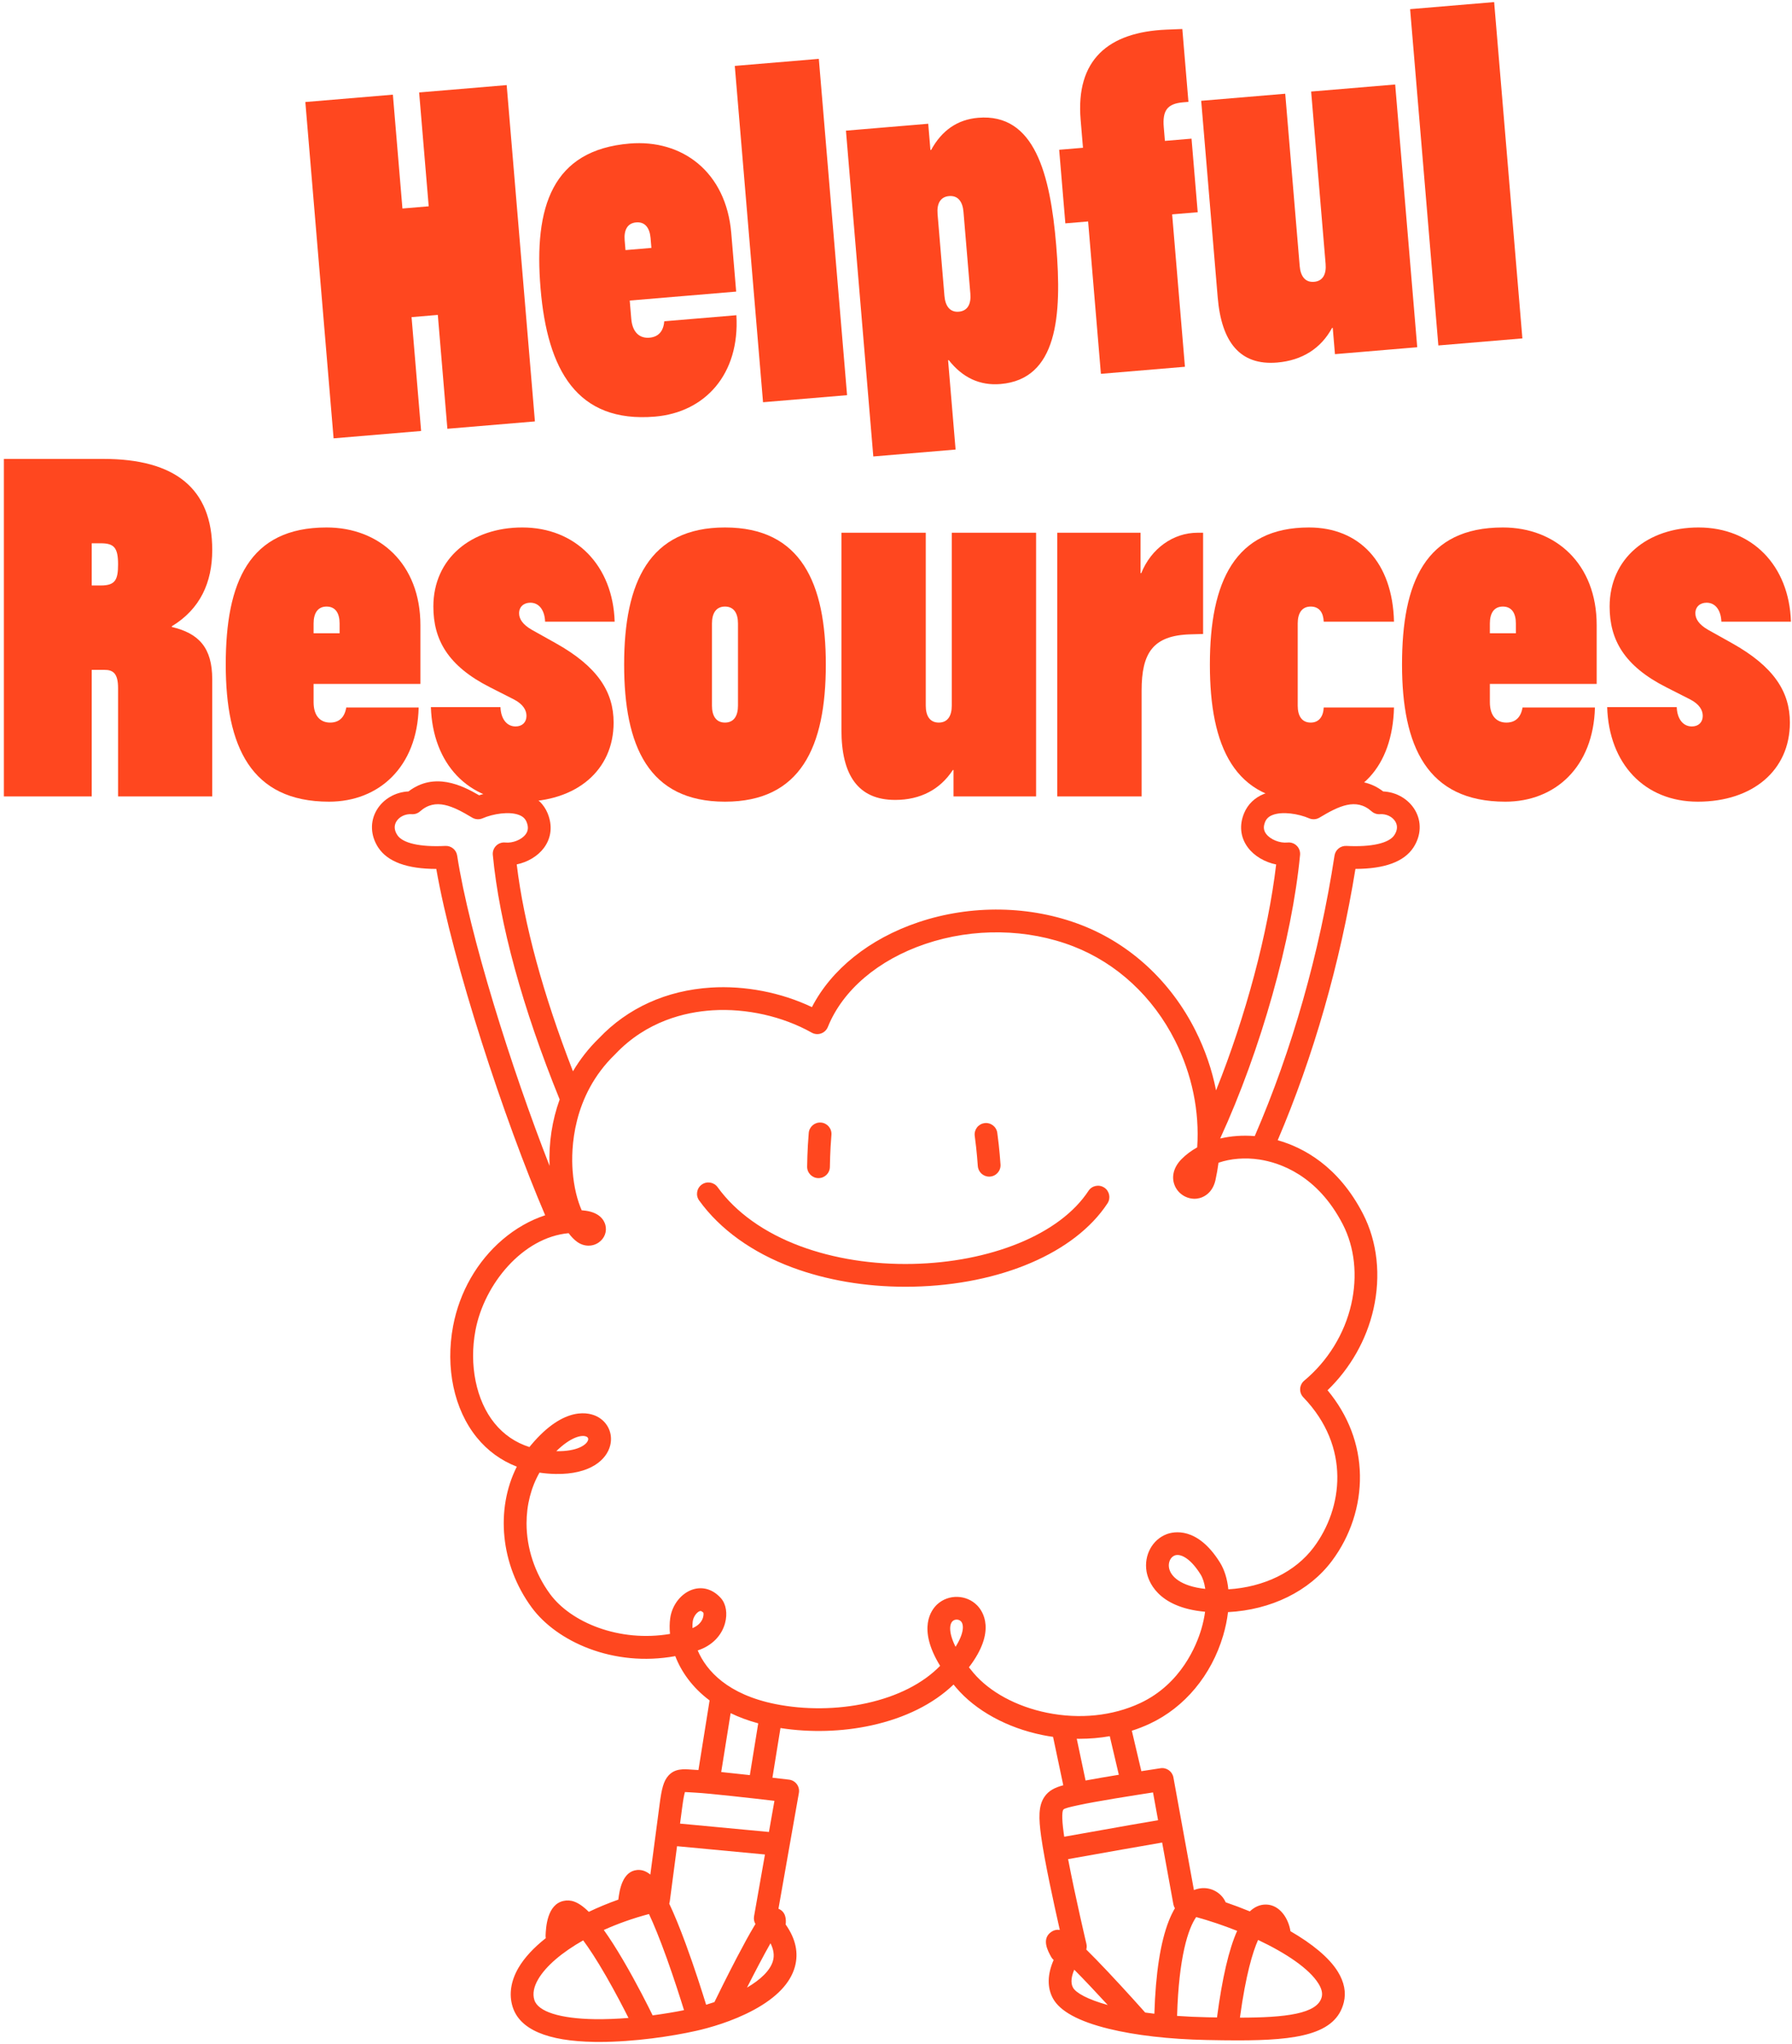 <svg width="357" height="407" viewBox="0 0 357 407" fill="none" xmlns="http://www.w3.org/2000/svg">
<path d="M219.986 236.461C218.938 235.774 217.533 236.065 216.846 237.11C214.037 241.384 209.201 245.003 202.861 247.577C196.695 250.079 189.432 251.491 181.856 251.656C173.867 251.832 166.107 250.606 159.414 248.116C152.277 245.459 146.586 241.401 142.962 236.377C142.229 235.363 140.812 235.134 139.798 235.864C138.784 236.597 138.552 238.014 139.285 239.027C143.437 244.781 149.851 249.392 157.832 252.362C164.609 254.883 172.366 256.205 180.362 256.205C180.892 256.205 181.424 256.2 181.956 256.188C199.339 255.809 214.161 249.452 220.635 239.598C221.322 238.553 221.031 237.148 219.986 236.458V236.461Z" fill="#FF471F"/>
<path d="M163.042 234.576C163.042 234.576 163.056 234.576 163.063 234.576C164.306 234.576 165.318 233.574 165.33 232.332C165.33 232.301 165.361 229.195 165.636 225.962C165.741 224.715 164.815 223.62 163.567 223.513C162.319 223.408 161.224 224.333 161.116 225.581C160.828 228.99 160.796 232.157 160.796 232.291C160.785 233.543 161.792 234.567 163.042 234.576Z" fill="#FF471F"/>
<path d="M194.798 232.155C194.874 233.355 195.872 234.278 197.058 234.278C197.106 234.278 197.153 234.278 197.203 234.273C198.454 234.195 199.401 233.119 199.322 231.869C199.315 231.742 199.124 228.758 198.678 225.559C198.506 224.319 197.361 223.455 196.12 223.627C194.879 223.799 194.015 224.944 194.187 226.184C194.607 229.209 194.796 232.126 194.796 232.155H194.798Z" fill="#FF471F"/>
<path d="M281.896 161.298C280.6 159.099 278.181 157.703 275.556 157.582C270.421 153.667 264.928 156.339 261.483 158.35C258.999 157.505 255.024 156.785 251.793 158.082C249.953 158.822 248.593 160.139 247.858 161.89C246.846 164.306 247.107 166.737 248.593 168.733C249.87 170.449 251.986 171.677 254.234 172.123C252.635 185.701 248.161 202.404 242.263 217.105C241.451 213.014 240.072 208.988 238.142 205.157C233.234 195.412 225.185 187.97 215.476 184.203C205.354 180.274 193.481 180.071 182.901 183.645C173.201 186.922 165.63 193.001 161.75 200.527C155.632 197.614 148.433 196.207 141.63 196.636C132.773 197.194 125.059 200.684 119.32 206.729C117.299 208.69 115.569 210.903 114.142 213.303C108.198 198 104.359 183.893 102.942 172.111C105.101 171.665 107.127 170.48 108.354 168.831C109.852 166.818 110.107 164.354 109.077 161.89C108.344 160.139 106.984 158.822 105.142 158.082C101.913 156.785 97.936 157.505 95.452 158.35C92.004 156.336 86.513 153.667 81.379 157.582C78.754 157.703 76.334 159.099 75.039 161.298C73.686 163.595 73.803 166.381 75.353 168.75C77.208 171.579 81.092 173.011 86.917 173.011C90.169 191.722 100.534 223.136 108.609 241.971C105.638 242.944 102.725 244.588 100.11 246.821C95.046 251.146 91.55 257.248 90.269 264.005C88.69 272.333 90.453 280.637 94.987 286.216C97.134 288.859 99.83 290.813 102.959 292.025C98.68 300.498 99.675 311.559 105.92 320.058C110.9 326.838 122.186 332.007 134.529 329.75C135.71 332.828 137.889 335.972 141.363 338.572L139.144 352.429C139.01 352.419 138.884 352.415 138.769 352.407C138.397 352.388 138.056 352.364 137.748 352.343C136.138 352.228 134.47 352.112 133.176 353.526C132.172 354.626 131.807 356.226 131.415 359.187C130.953 362.674 130.132 368.912 129.559 373.249C128.784 372.607 127.92 372.247 126.934 372.333C124.007 372.593 123.412 376.293 123.183 378.234C121.136 378.957 119.163 379.775 117.299 380.668C115.078 378.459 113.577 378.225 112.307 378.485C108.964 379.167 108.759 383.828 108.692 385.36C108.685 385.543 108.702 385.722 108.735 385.897C106.352 387.781 104.476 389.782 103.3 391.793C101.77 394.408 101.36 397.087 102.111 399.536C103.503 404.059 109 406.426 118.452 406.566C118.759 406.571 119.07 406.573 119.38 406.573C126.343 406.573 133.878 405.443 138.736 404.348C141.148 403.804 145.849 402.537 150.213 400.169C154.714 397.726 157.45 394.851 158.35 391.631C159.13 388.838 158.512 386.009 156.52 383.187C156.642 382.123 156.546 380.649 155.083 380.052L159.154 356.987C159.261 356.374 159.114 355.742 158.741 355.244C158.369 354.743 157.808 354.418 157.19 354.344C157.019 354.323 155.725 354.17 153.883 353.956L155.484 344.07C161.402 344.998 167.763 344.822 173.604 343.543C180.312 342.076 185.941 339.273 189.964 335.409C190.128 335.609 190.298 335.814 190.472 336.019C194.345 340.59 200.622 344.034 207.697 345.468C208.394 345.609 209.091 345.728 209.79 345.828L211.825 355.465C210.267 355.881 208.948 356.463 208.055 357.791C206.857 359.578 206.912 362.021 207.413 365.637C208.105 370.639 210 379.282 211.131 384.265C210.546 384.177 209.964 384.286 209.391 384.692C207.435 386.075 208.769 388.482 209.408 389.639C209.539 389.878 209.711 390.081 209.904 390.25C208.64 393.129 208.592 395.772 209.778 397.924C211.169 400.452 214.884 402.475 220.819 403.935C226.171 405.252 232.933 406.03 240.37 406.185C242.535 406.23 244.596 406.261 246.546 406.261C258.398 406.261 266.126 405.099 267.708 398.702C268.2 396.714 267.801 394.653 266.522 392.578C264.771 389.739 261.325 386.975 257.085 384.523C256.661 381.86 254.907 379.322 252.327 379.217C252.268 379.217 252.208 379.215 252.151 379.215C251.005 379.215 249.953 379.666 248.987 380.577C247.4 379.923 245.785 379.317 244.174 378.766C243.434 377.032 241.554 375.83 239.523 375.949C239.013 375.98 238.445 376.09 237.851 376.331L233.766 353.905C233.546 352.701 232.41 351.89 231.201 352.071C231.024 352.097 229.497 352.326 227.378 352.658L225.483 344.607C226.71 344.213 227.903 343.748 229.056 343.209C236.006 339.963 241.334 333.565 243.673 325.662C244.145 324.068 244.467 322.499 244.642 320.989C253.215 320.543 260.812 316.843 265.341 310.796C269.042 305.853 271.025 299.797 270.927 293.74C270.827 287.593 268.603 281.784 264.473 276.813C269.016 272.431 272.23 266.78 273.616 260.675C275.136 253.987 274.397 247.243 271.533 241.687C266.623 232.16 259.595 228.46 254.542 227.031C261.648 210.4 266.976 191.815 270.028 173.006C275.845 173.001 279.727 171.572 281.579 168.745C283.13 166.377 283.247 163.59 281.894 161.293L281.896 161.298ZM88.721 168.431C83.705 168.686 80.216 167.899 79.15 166.267C78.539 165.334 78.47 164.409 78.947 163.595C79.525 162.615 80.758 162.021 82.018 162.111C82.629 162.157 83.233 161.952 83.688 161.546C86.778 158.801 90.219 160.489 94.07 162.799C94.698 163.175 95.469 163.225 96.139 162.934C98.217 162.03 101.486 161.498 103.45 162.286C104.168 162.574 104.629 163.004 104.894 163.638C105.304 164.619 105.247 165.411 104.715 166.126C103.92 167.195 102.145 167.91 100.67 167.753C99.993 167.681 99.322 167.918 98.838 168.397C98.353 168.877 98.112 169.545 98.177 170.222C99.48 183.85 104.082 200.674 111.494 218.914C110 223.045 109.301 227.527 109.48 232.131C101.902 212.788 93.495 186.09 91.076 170.351C90.899 169.201 89.88 168.373 88.721 168.431ZM138.008 322.823C138.135 321.864 138.858 320.958 139.418 320.788C139.447 320.779 139.49 320.767 139.545 320.767C139.667 320.767 139.855 320.827 140.134 321.115C140.173 321.311 140.199 321.831 139.896 322.468C139.643 323 139.104 323.706 137.956 324.173C137.937 323.66 137.956 323.205 138.008 322.823ZM150.22 381.56C150.125 382.094 150.23 382.638 150.497 383.096C150.402 383.253 150.306 383.413 150.209 383.573C149.311 385.066 148.159 387.163 146.777 389.804C144.842 393.508 142.979 397.292 142.327 398.637C141.778 398.823 141.227 398.997 140.674 399.162C139.922 396.722 138.388 391.879 136.629 387.101C135.441 383.871 134.334 381.169 133.327 379.041C133.374 378.902 133.408 378.759 133.429 378.611C133.429 378.611 134.159 373.053 134.88 367.598L152.394 369.246L150.22 381.562V381.56ZM130.017 401.278C129.232 399.672 126.891 394.975 124.135 390.283C122.689 387.822 121.418 385.849 120.287 384.277C123.088 383.017 126.14 381.93 129.292 381.102C130.208 383.055 131.377 385.868 132.833 389.914C134.307 394.019 135.577 398.012 136.269 400.245C134.463 400.61 132.32 400.972 130.02 401.278H130.017ZM118.528 402.039C111.57 401.934 107.168 400.538 106.452 398.208C106.075 396.984 106.335 395.598 107.218 394.086C108.776 391.424 112.012 388.707 116.182 386.345C117.34 387.903 118.838 390.166 120.733 393.454C122.577 396.655 124.217 399.82 125.207 401.791C122.971 401.972 120.697 402.07 118.523 402.036L118.528 402.039ZM153.991 390.415C153.444 392.373 151.466 394.198 148.815 395.753C150.314 392.8 152.113 389.351 153.497 386.922C154.124 388.163 154.294 389.332 153.991 390.415ZM153.186 364.764L135.477 363.099C135.641 361.856 135.792 360.721 135.916 359.786C136.142 358.07 136.324 357.221 136.457 356.811C136.729 356.816 137.109 356.842 137.433 356.866C137.772 356.89 138.144 356.916 138.555 356.935C141.241 357.066 150.01 358.066 154.282 358.564L153.186 364.764ZM143.678 352.832L145.556 341.105C147.19 341.897 149.02 342.582 151.053 343.135L149.407 353.295C149.4 353.345 149.395 353.395 149.39 353.443C147.481 353.23 145.472 353.013 143.678 352.83V352.832ZM190.362 327.89C188.978 325.125 189.107 323.393 189.792 322.771C190.007 322.575 190.295 322.477 190.586 322.477C190.899 322.477 191.212 322.592 191.434 322.816C192.061 323.455 192.068 325.204 190.365 327.89H190.362ZM233.768 379.193C233.818 379.47 233.923 379.725 234.062 379.954C233.637 380.672 233.226 381.512 232.84 382.492C231.184 386.703 230.22 392.907 229.972 400.953C229.344 400.879 228.736 400.798 228.144 400.715C227.753 400.274 224.252 396.345 220.668 392.547C219.024 390.806 217.6 389.343 216.407 388.172C216.509 387.807 216.521 387.421 216.433 387.042C216.404 386.922 214.185 377.528 212.787 370.172C219.633 368.95 228.418 367.393 231.52 366.87L233.763 379.189L233.768 379.193ZM213.758 395.744C213.214 394.756 213.484 393.423 214.013 392.185C215.92 394.102 218.285 396.602 220.685 399.217C216.674 398.105 214.343 396.805 213.758 395.746V395.744ZM234.498 401.385C234.837 389.673 236.708 383.971 238.304 381.705C240.977 382.44 243.761 383.377 246.462 384.453C244.806 388.153 243.487 393.857 242.449 401.695C241.797 401.683 241.141 401.671 240.473 401.657C238.359 401.614 236.369 401.519 234.498 401.385ZM262.669 394.961C263.294 395.975 263.506 396.843 263.313 397.619C262.476 401.003 256.026 401.724 247.016 401.736C248.19 393.148 249.574 388.628 250.633 386.261C256.159 388.866 260.824 391.972 262.666 394.961H262.669ZM230.714 362.421C228.6 362.772 223.691 363.624 212.014 365.711C211.978 365.472 211.945 365.243 211.914 365.019C211.432 361.541 211.656 360.582 211.83 360.32C212.019 360.041 213.407 359.738 214.522 359.497L214.996 359.394C218.256 358.679 225.93 357.469 229.702 356.89L230.709 362.424L230.714 362.421ZM222.892 353.373C220.587 353.748 218.191 354.156 216.266 354.516L214.51 346.205C214.691 346.208 214.872 346.212 215.054 346.212C217.099 346.212 219.117 346.036 221.086 345.692L222.892 353.373ZM267.505 243.767C269.882 248.376 270.483 254.025 269.2 259.676C267.861 265.57 264.532 270.978 259.827 274.902C259.345 275.305 259.049 275.89 259.016 276.519C258.982 277.147 259.209 277.762 259.646 278.215C269.14 288.079 267.527 300.324 261.717 308.084C258.047 312.983 251.819 316.01 244.706 316.449C244.496 314.376 243.935 312.544 243.029 311.096C238.507 303.864 233.766 304.961 232.42 305.471C229.564 306.552 227.877 309.665 228.409 312.874C228.695 314.596 230.377 320.039 240.075 320.917C239.929 322.005 239.686 323.164 239.325 324.381C238.392 327.532 235.341 335.275 227.137 339.109C221.668 341.663 215.087 342.346 208.604 341.031C202.51 339.796 197.165 336.902 193.937 333.095C193.614 332.713 193.311 332.343 193.027 331.981C198.575 324.732 195.767 320.767 194.664 319.646C192.536 317.477 188.978 317.377 186.733 319.424C185.571 320.483 182.674 324.166 187.289 331.687C183.855 335.204 178.797 337.77 172.638 339.12C166.775 340.404 160.335 340.468 154.506 339.302C145.021 337.405 140.736 332.706 138.994 328.617C139.006 328.615 139.015 328.61 139.027 328.608C141.778 327.701 143.752 325.726 144.441 323.193C144.959 321.287 144.651 319.388 143.64 318.236C142.112 316.497 140.091 315.851 138.099 316.454C135.753 317.167 133.866 319.543 133.513 322.234C133.386 323.188 133.367 324.233 133.475 325.33C123.338 327.053 113.715 323.014 109.578 317.382C106.557 313.269 104.896 308.272 104.898 303.308C104.898 299.637 105.803 296.149 107.478 293.213C108.513 293.368 109.585 293.458 110.685 293.48C117.621 293.606 120.852 290.634 121.561 287.805C122.15 285.453 121.091 283.132 118.926 282.03C117.55 281.328 112.539 279.671 105.781 287.741C105.676 287.867 105.571 287.993 105.471 288.12C102.691 287.235 100.36 285.644 98.508 283.363C94.862 278.874 93.412 271.782 94.727 264.855C96.466 255.69 104.118 246.372 113.283 245.537C113.815 246.258 114.39 246.847 114.997 247.281C116.326 248.231 118.005 248.273 119.277 247.388C120.439 246.58 120.959 245.206 120.599 243.887C120.334 242.918 119.397 241.256 116.077 241C116.013 240.996 115.951 240.991 115.887 240.986C115.068 239.142 114.326 236.449 114.076 233.097C113.763 228.897 113.956 218.234 122.51 209.954C122.534 209.93 122.558 209.908 122.58 209.885C128.822 203.291 136.541 201.502 141.917 201.163C148.698 200.736 155.914 202.356 161.712 205.61C162.28 205.93 162.96 205.989 163.573 205.772C164.189 205.555 164.68 205.085 164.924 204.479C167.875 197.146 174.957 191.118 184.354 187.943C193.941 184.704 204.688 184.88 213.837 188.432C222.496 191.793 229.69 198.458 234.093 207.201C237.479 213.921 238.987 221.297 238.505 228.451C237.331 229.107 236.276 229.891 235.379 230.8C233.732 232.463 233.269 234.517 234.138 236.294C234.923 237.897 236.693 238.868 238.447 238.658C239.881 238.486 241.606 237.42 242.148 234.946C242.396 233.811 242.599 232.663 242.752 231.509C245.159 230.683 248.035 230.435 250.924 230.879C254.954 231.497 262.466 233.994 267.505 243.77V243.767ZM240.11 316.363C235.252 315.836 233.176 313.899 232.883 312.129C232.706 311.063 233.195 310.023 234.026 309.708C234.188 309.646 234.372 309.613 234.575 309.613C235.684 309.613 237.376 310.603 239.185 313.496C239.605 314.166 239.934 315.144 240.11 316.361V316.363ZM110.818 288.948C113.718 286.099 115.961 285.606 116.87 286.066C117.139 286.204 117.235 286.412 117.163 286.703C116.927 287.645 115.049 289.022 110.821 288.945L110.818 288.948ZM277.787 166.267C276.721 167.899 273.23 168.688 268.217 168.431C267.057 168.373 266.038 169.201 265.861 170.351C262.872 189.821 257.381 209.102 249.967 226.208C247.593 226.013 245.267 226.18 243.119 226.685C243.119 226.657 243.119 226.628 243.119 226.599C251.168 209.09 257.395 186.992 258.997 170.222C259.061 169.545 258.818 168.874 258.336 168.397C257.851 167.918 257.181 167.681 256.503 167.753C254.947 167.915 253.072 167.159 252.232 166.028C251.712 165.329 251.652 164.571 252.041 163.638C252.306 163.004 252.764 162.574 253.485 162.286C255.448 161.496 258.717 162.03 260.796 162.934C261.466 163.225 262.237 163.175 262.864 162.799C266.716 160.487 270.156 158.798 273.246 161.546C273.705 161.952 274.306 162.157 274.917 162.111C276.177 162.018 277.413 162.615 277.988 163.595C278.467 164.409 278.398 165.332 277.785 166.267H277.787Z" fill="#FF471F"/>
<path d="M320.179 140.793H334.039C334.109 143.033 335.229 144.643 337.049 144.643C338.379 144.643 339.219 143.803 339.219 142.543C339.219 141.423 338.589 140.233 336.699 139.253L332.009 136.873C323.539 132.603 320.669 127.353 320.669 120.773C320.669 111.183 328.229 105.023 338.379 105.023C349.019 105.023 356.439 112.583 356.789 123.783H342.929C342.859 121.613 341.809 120.003 339.989 120.003C338.659 120.003 337.749 120.843 337.749 122.103C337.749 123.223 338.449 124.343 340.269 125.393L345.029 128.053C353.429 132.743 356.579 137.783 356.579 143.873C356.579 153.393 349.159 159.623 338.239 159.623C327.599 159.623 320.529 152.063 320.179 140.793Z" fill="#FF471F"/>
<path d="M303.32 140.863H317.74C317.46 152.693 309.83 159.623 299.89 159.623C284.28 159.623 279.31 148.563 279.31 132.323C279.31 115.943 283.93 105.023 299.4 105.023C309.9 105.023 318.09 112.233 318.09 124.483V136.173H296.81V139.813C296.81 142.613 298.21 143.873 300.1 143.873C301.78 143.873 302.97 142.963 303.32 140.863ZM296.81 124.133V126.093H301.99V124.133C301.99 122.173 301.22 120.773 299.4 120.773C297.58 120.773 296.81 122.173 296.81 124.133Z" fill="#FF471F"/>
<path d="M263.71 140.863H277.71C277.43 152.693 270.78 159.623 260.77 159.623C245.86 159.623 241.03 148.563 241.03 132.323C241.03 115.803 246 105.023 260.77 105.023C270.78 105.023 277.43 111.953 277.71 123.783H263.71C263.64 122.033 262.87 120.773 261.12 120.773C259.3 120.773 258.53 122.173 258.53 124.133V140.513C258.53 142.473 259.3 143.873 261.12 143.873C262.8 143.873 263.64 142.613 263.71 140.863Z" fill="#FF471F"/>
<path d="M227.431 158.573H210.631V106.073H227.221V114.123H227.361C229.321 109.223 233.731 106.073 238.561 106.073H239.681V126.233L237.161 126.303C229.671 126.513 227.431 130.013 227.431 137.503V158.573Z" fill="#FF471F"/>
<path d="M189.61 106.073H206.41V158.573H189.96V153.323H189.82C187.3 157.173 183.38 159.273 178.34 159.273C170.92 159.273 167.63 154.303 167.63 145.343V106.073H184.43V140.513C184.43 142.473 185.2 143.873 187.02 143.873C188.84 143.873 189.61 142.473 189.61 140.513V106.073Z" fill="#FF471F"/>
<path d="M164.519 132.323C164.519 148.773 159.479 159.623 144.429 159.623C129.169 159.623 124.339 148.493 124.339 132.323C124.339 115.873 129.379 105.023 144.429 105.023C159.619 105.023 164.519 116.153 164.519 132.323ZM147.019 140.513V124.133C147.019 122.173 146.249 120.773 144.429 120.773C142.609 120.773 141.839 122.173 141.839 124.133V140.513C141.839 142.473 142.609 143.873 144.429 143.873C146.249 143.873 147.019 142.473 147.019 140.513Z" fill="#FF471F"/>
<path d="M85.843 140.793H99.703C99.773 143.033 100.893 144.643 102.713 144.643C104.043 144.643 104.883 143.803 104.883 142.543C104.883 141.423 104.253 140.233 102.363 139.253L97.673 136.873C89.203 132.603 86.333 127.353 86.333 120.773C86.333 111.183 93.893 105.023 104.043 105.023C114.683 105.023 122.103 112.583 122.453 123.783H108.593C108.523 121.613 107.473 120.003 105.653 120.003C104.323 120.003 103.413 120.843 103.413 122.103C103.413 123.223 104.113 124.343 105.933 125.393L110.693 128.053C119.093 132.743 122.243 137.783 122.243 143.873C122.243 153.393 114.823 159.623 103.903 159.623C93.263 159.623 86.193 152.063 85.843 140.793Z" fill="#FF471F"/>
<path d="M68.984 140.863H83.404C83.124 152.693 75.494 159.623 65.554 159.623C49.944 159.623 44.974 148.563 44.974 132.323C44.974 115.943 49.594 105.023 65.064 105.023C75.564 105.023 83.754 112.233 83.754 124.483V136.173H62.474V139.813C62.474 142.613 63.874 143.873 65.764 143.873C67.444 143.873 68.634 142.963 68.984 140.863ZM62.474 124.133V126.093H67.654V124.133C67.654 122.173 66.884 120.773 65.064 120.773C63.244 120.773 62.474 122.173 62.474 124.133Z" fill="#FF471F"/>
<path d="M34.231 124.694V124.834C39.551 126.094 42.282 128.894 42.282 135.264V158.574H23.521V137.014C23.521 134.074 22.541 133.374 20.791 133.374H18.271V158.574H0.771V91.374H20.581C34.861 91.374 42.282 97.254 42.282 109.504C42.282 115.944 39.901 121.264 34.231 124.694ZM18.271 116.574H20.091C22.962 116.574 23.521 115.454 23.521 112.374C23.521 109.084 22.752 108.174 20.091 108.174H18.271V116.574Z" fill="#FF471F"/>
<path d="M286.547 68.785L280.92 1.821L297.661 0.414L303.288 67.378L286.547 68.785Z" fill="#FF471F"/>
<path d="M261.204 18.229L277.945 16.823L282.34 69.138L265.948 70.516L265.508 65.284L265.369 65.296C263.18 69.343 259.45 71.764 254.427 72.186C247.034 72.807 243.339 68.13 242.589 59.202L239.301 20.07L256.042 18.663L258.925 52.982C259.089 54.935 259.974 56.266 261.788 56.113C263.601 55.961 264.251 54.501 264.087 52.548L261.204 18.229Z" fill="#FF471F"/>
<path d="M236.759 20.283L235.713 20.371C232.504 20.641 231.569 22.054 231.844 25.332L232.073 28.053L237.374 27.608L238.605 42.256L233.513 42.684L236.062 73.027L219.321 74.433L216.772 44.09L212.238 44.471L211.007 29.823L215.75 29.424L215.282 23.844C214.279 11.916 220.769 6.383 232.389 5.899L235.54 5.774L236.759 20.283Z" fill="#FF471F"/>
<path d="M190.371 89.51L173.979 90.888L168.528 26.016L184.92 24.639L185.36 29.87L185.499 29.859C187.63 25.957 190.75 23.798 194.866 23.452C206.096 22.508 209.22 34.609 210.416 48.839C211.606 62.999 210.62 75.516 199.32 76.465C195.204 76.811 191.768 75.203 189.016 71.711L188.876 71.723L190.371 89.51ZM191.015 62.06C192.828 61.908 193.478 60.448 193.314 58.495L191.943 42.172C191.779 40.219 190.894 38.889 189.081 39.041C187.267 39.194 186.617 40.653 186.781 42.606L188.152 58.929C188.317 60.882 189.201 62.212 191.015 62.06Z" fill="#FF471F"/>
<path d="M152.011 80.089L146.384 13.125L163.125 11.718L168.752 78.682L152.011 80.089Z" fill="#FF471F"/>
<path d="M132.333 63.97L146.703 62.763C147.414 74.575 140.391 82.119 130.486 82.951C114.931 84.258 109.052 73.653 107.693 57.47C106.321 41.148 110.011 29.879 125.426 28.584C135.889 27.705 144.654 34.204 145.68 46.411L146.659 58.06L125.453 59.842L125.758 63.469C125.993 66.259 127.493 67.397 129.377 67.239C131.051 67.098 132.16 66.092 132.333 63.97ZM124.445 47.844L124.609 49.797L129.771 49.363L129.607 47.41C129.443 45.457 128.559 44.126 126.745 44.279C124.931 44.431 124.281 45.891 124.445 47.844Z" fill="#FF471F"/>
<path d="M83.895 85.812L66.457 87.278L60.83 20.314L78.269 18.848L80.173 41.518L85.405 41.079L83.5 18.409L100.939 16.943L106.565 83.907L89.127 85.373L87.222 62.703L81.99 63.142L83.895 85.812Z" fill="#FF471F"/>
</svg>
